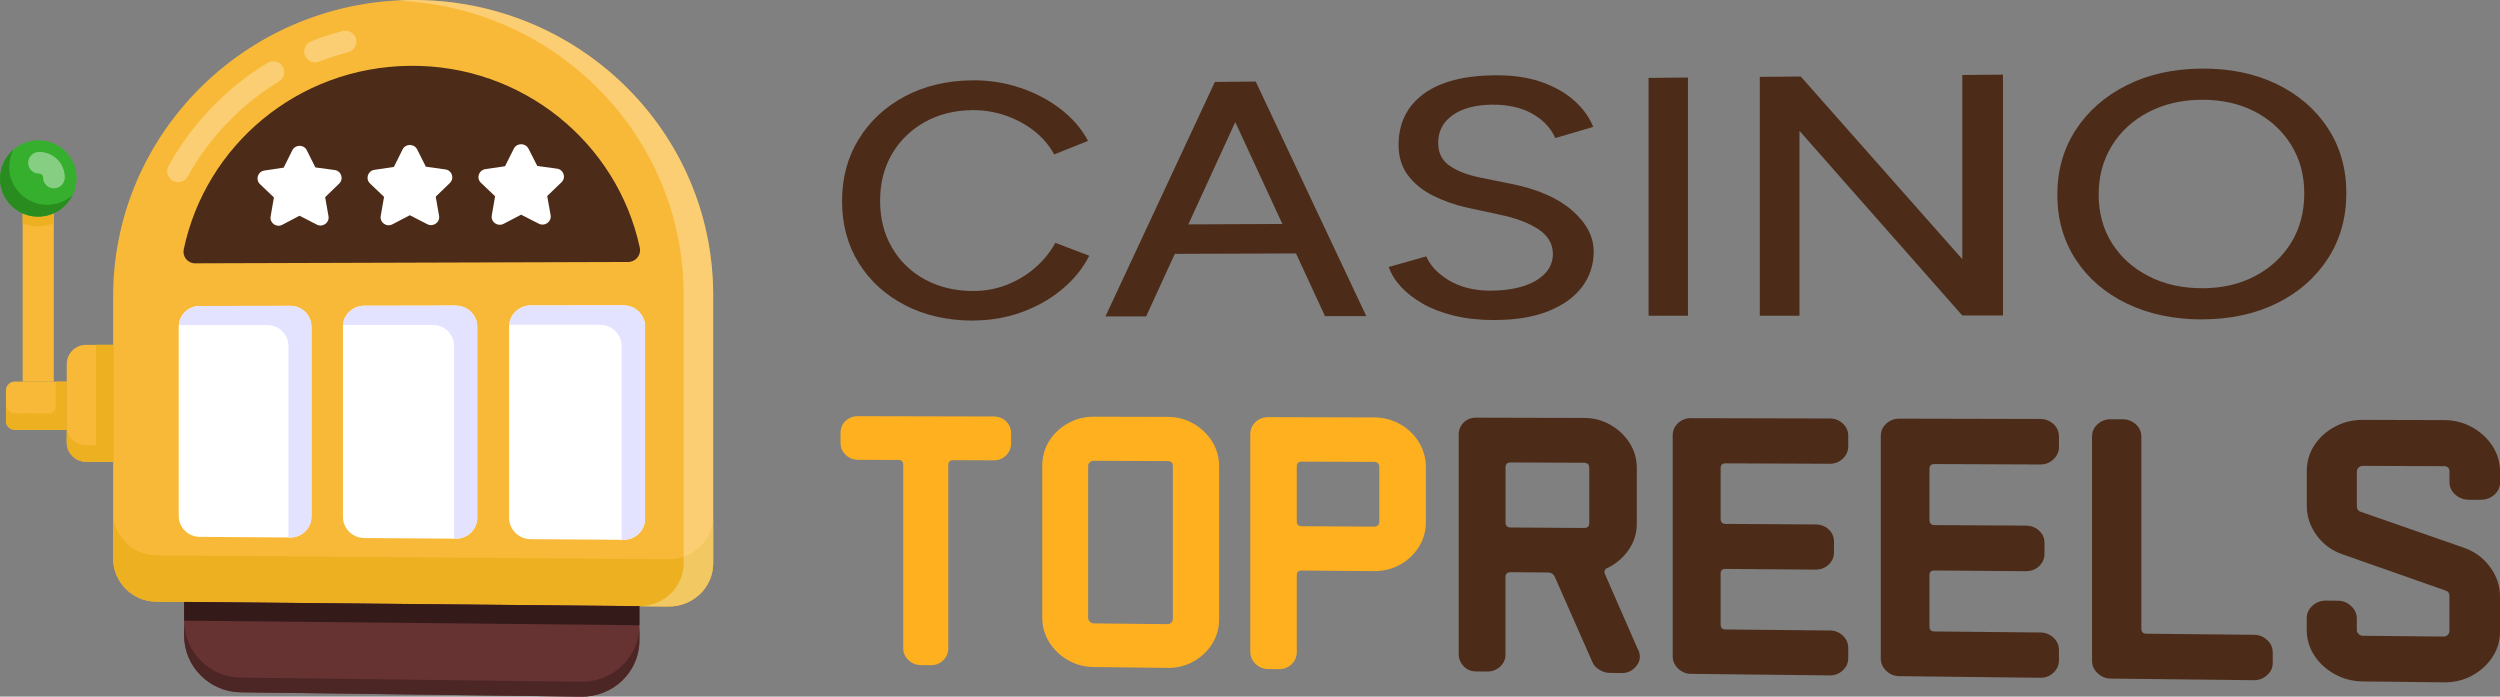 <?xml version="1.0" encoding="UTF-8"?>
<svg id="Layer_2" data-name="Layer 2" xmlns="http://www.w3.org/2000/svg" viewBox="0 0 465.31 129.66">
  <rect x="0" y="0" width="465.31" height="129.66" fill="#808080" stroke="none"/>
  <defs>
    <style>
      .cls-1 {
        fill: #ecb021;
      }

      .cls-1, .cls-2, .cls-3, .cls-4, .cls-5, .cls-6, .cls-7, .cls-8, .cls-9, .cls-10, .cls-11 {
        stroke-width: 0px;
      }

      .cls-2 {
        fill: #ffb01e;
      }

      .cls-3 {
        fill: #4c2b18;
      }

      .cls-4 {
        fill: #4c2625;
      }

      .cls-5 {
        fill: #e4e3ff;
      }

      .cls-12 {
        opacity: .4;
      }

      .cls-6 {
        fill: #f9b938;
      }

      .cls-13 {
        opacity: .3;
      }

      .cls-7 {
        fill: #36af2f;
      }

      .cls-8 {
        fill: #fff;
      }

      .cls-9 {
        fill: #288c1f;
      }

      .cls-10 {
        fill: #351a1a;
      }

      .cls-11 {
        fill: #663232;
      }
    </style>
  </defs>
  <g id="Layer_2-2" data-name="Layer 2">
    <g>
      <g>
        <path class="cls-3" d="m181.13,59.67c-4.75,0-8.96-.95-12.65-2.85-3.68-1.9-6.56-4.52-8.64-7.86-2.07-3.33-3.11-7.17-3.11-11.52s1.03-8.19,3.11-11.55c2.07-3.36,4.93-6.01,8.56-7.95,3.64-1.94,7.83-2.94,12.58-2.99,3.09-.03,6.04.43,8.85,1.37,2.81.94,5.33,2.26,7.55,3.96,2.22,1.7,3.93,3.68,5.13,5.94l-6.31,2.52c-.91-1.69-2.15-3.14-3.72-4.37s-3.35-2.18-5.32-2.87c-1.98-.68-4.03-1.02-6.17-1-3.32.03-6.29.77-8.89,2.23-2.6,1.46-4.63,3.45-6.1,5.96-1.46,2.51-2.19,5.41-2.19,8.7s.74,6.2,2.23,8.73c1.49,2.54,3.54,4.52,6.17,5.93,2.63,1.41,5.63,2.12,9,2.11,2.18,0,4.25-.39,6.21-1.16,1.95-.77,3.7-1.82,5.25-3.17,1.55-1.35,2.8-2.89,3.76-4.63l6.31,2.4c-1.2,2.36-2.9,4.45-5.1,6.28-2.2,1.82-4.72,3.24-7.55,4.25-2.83,1.01-5.82,1.52-8.96,1.52Z"/>
        <path class="cls-3" d="m205.75,58.9l20.36-43.64,7.26-.07-20.05,43.7h-7.56Zm9.58-11.64v-5.47l29.25-.13v5.5l-29.25.1Zm31.29,11.59l-20.16-43.6,7.26-.07,20.58,43.66h-7.68Z"/>
        <path class="cls-3" d="m278.15,59.57c-2.76,0-5.26-.27-7.49-.81-2.24-.54-4.17-1.28-5.82-2.22-1.64-.94-3-1.99-4.08-3.16-1.08-1.17-1.84-2.4-2.28-3.69l6.98-1.97c.74,1.71,2.13,3.2,4.2,4.45s4.6,1.9,7.6,1.93c3.65,0,6.52-.63,8.62-1.88,2.1-1.24,3.15-2.9,3.15-4.96,0-1.89-.92-3.43-2.74-4.62-1.83-1.19-4.25-2.09-7.26-2.71l-5.98-1.29c-2.36-.53-4.51-1.3-6.45-2.29-1.94-.99-3.47-2.26-4.6-3.8-1.13-1.54-1.69-3.4-1.69-5.57,0-4.01,1.53-7.16,4.59-9.45,3.07-2.29,7.5-3.46,13.31-3.52,3.35-.03,6.26.39,8.74,1.27,2.47.88,4.51,2.05,6.13,3.51,1.61,1.46,2.76,3.07,3.46,4.83l-7.06,2.07c-.84-1.89-2.28-3.4-4.3-4.54-2.03-1.14-4.52-1.69-7.47-1.67s-5.55.68-7.34,1.95c-1.79,1.27-2.69,3-2.69,5.17,0,1.84.7,3.25,2.1,4.23,1.4.98,3.28,1.71,5.64,2.2l5.99,1.22c4.84.98,8.59,2.63,11.24,4.95,2.65,2.32,3.98,4.87,3.98,7.65,0,2.4-.71,4.56-2.12,6.48-1.41,1.92-3.49,3.43-6.24,4.55-2.74,1.12-6.11,1.68-10.11,1.68Z"/>
        <path class="cls-3" d="m306.84,58.79V14.5l7.33-.07v44.34h-7.33Z"/>
        <path class="cls-3" d="m327.54,58.76V14.31l7.62-.07,30.07,34V13.96l7.57-.07v44.83h-7.57s-30.3-34.36-30.3-34.36v34.4h-7.39Z"/>
        <path class="cls-3" d="m409.87,59.45c-5.27,0-9.94-.98-14.01-2.95-4.06-1.96-7.24-4.7-9.52-8.2-2.28-3.5-3.42-7.52-3.42-12.05s1.14-8.55,3.42-12.06c2.28-3.51,5.43-6.27,9.44-8.3,4.02-2.03,8.66-3.07,13.94-3.12s9.95.91,14.01,2.87c4.06,1.97,7.24,4.7,9.53,8.2,2.3,3.5,3.45,7.55,3.45,12.12s-1.15,8.65-3.45,12.19c-2.3,3.55-5.46,6.31-9.5,8.3-4.03,1.99-8.66,2.98-13.89,2.99Zm0-5.8c3.73,0,7.02-.77,9.88-2.28,2.86-1.51,5.09-3.59,6.71-6.23,1.61-2.64,2.42-5.68,2.42-9.13s-.82-6.43-2.46-9.07c-1.64-2.64-3.9-4.7-6.78-6.19-2.88-1.48-6.19-2.21-9.92-2.18s-7.03.81-9.92,2.34c-2.89,1.52-5.14,3.61-6.76,6.26-1.62,2.65-2.43,5.66-2.43,9.04s.82,6.44,2.47,9.05c1.65,2.61,3.92,4.66,6.84,6.15,2.91,1.5,6.23,2.24,9.96,2.23Z"/>
      </g>
      <g>
        <path class="cls-2" d="m188.19,82.53c0,.87-.31,1.61-.93,2.23-.62.62-1.4.92-2.36.92l-7.48-.03c-.62,0-.92.29-.92.89v34.15c0,.87-.32,1.61-.96,2.22s-1.41.91-2.31.9l-1.85-.02c-.9-.01-1.67-.33-2.31-.95s-.96-1.37-.96-2.24v-34.1c0-.59-.31-.89-.92-.89l-7.5-.03c-.9,0-1.66-.31-2.3-.93s-.95-1.36-.95-2.22v-1.84c0-.91.32-1.66.95-2.25.64-.59,1.4-.88,2.3-.88l25.21.06c.95,0,1.74.3,2.36.9.62.6.93,1.35.93,2.27v1.86Z"/>
        <path class="cls-2" d="m226.91,115.28c0,1.66-.44,3.18-1.3,4.56-.87,1.38-2.03,2.47-3.48,3.28-1.45.81-3.04,1.21-4.77,1.19l-13.83-.16c-1.72-.02-3.32-.45-4.77-1.29-1.46-.84-2.62-1.96-3.48-3.34-.86-1.39-1.29-2.9-1.29-4.55v-28.28c0-1.7.43-3.23,1.29-4.61.86-1.37,2.02-2.47,3.48-3.29,1.46-.82,3.05-1.23,4.77-1.23l13.83.03c1.73,0,3.32.42,4.77,1.26,1.45.83,2.61,1.94,3.48,3.33.87,1.39,1.3,2.94,1.3,4.64v28.46Zm-8.61-.08v-28.41c0-.64-.31-.97-.94-.97l-13.83-.06c-.24,0-.47.09-.68.27-.22.18-.32.41-.32.69v28.33c0,.23.11.45.32.66.22.21.44.31.68.32l13.83.14c.24,0,.46-.1.65-.3.19-.21.29-.42.29-.65Z"/>
        <path class="cls-2" d="m265.39,97.17c0,1.67-.43,3.21-1.29,4.59-.86,1.39-2.02,2.5-3.49,3.32-1.47.82-3.11,1.23-4.92,1.22l-13.45-.11c-.58,0-.88.29-.88.9v14.3c0,.88-.33,1.63-.98,2.25s-1.45.92-2.37.91l-1.96-.02c-.92-.01-1.71-.33-2.36-.96s-.98-1.39-.98-2.26v-40.48c0-.92.33-1.69.98-2.29.65-.6,1.44-.9,2.36-.9l19.64.05c1.81,0,3.45.43,4.92,1.27,1.47.84,2.63,1.96,3.49,3.36.86,1.4,1.29,2.96,1.29,4.68v10.18Zm-8.67-.05v-10.17c0-.65-.34-.98-1.03-.98l-13.45-.05c-.58,0-.88.3-.88.9v10.21c0,.6.29.9.88.91l13.45.08c.68,0,1.03-.3,1.03-.9Z"/>
        <path class="cls-3" d="m304.89,120.88c.5,1.08.42,2.07-.22,2.95-.75.98-1.69,1.46-2.84,1.44l-2.24-.03c-.65,0-1.28-.2-1.9-.58-.62-.38-1.06-.85-1.3-1.42l-6.99-15.84c-.25-.56-.69-.85-1.34-.85l-6.89-.05c-.64,0-.96.3-.96.9v14.41c0,.89-.33,1.64-1,2.26s-1.47.93-2.4.92l-2.07-.02c-.94-.01-1.71-.33-2.32-.97-.61-.64-.92-1.39-.92-2.28v-40.78c0-.93.31-1.7.92-2.3.61-.6,1.39-.9,2.32-.9l20.08.05c1.79,0,3.42.43,4.91,1.28,1.49.85,2.68,1.97,3.58,3.38.9,1.41,1.34,2.98,1.34,4.71v10.26c0,1.83-.51,3.47-1.53,4.94-1.02,1.47-2.35,2.59-3.99,3.38-.2.05-.35.2-.45.45-.1.26-.07.5.07.74l6.11,13.96Zm-9.09-23.52v-10.24c0-.65-.32-.98-.97-.99l-13.65-.06c-.64,0-.96.3-.96.91v10.28c0,.61.32.91.96.92l13.65.09c.64,0,.97-.3.97-.91Z"/>
        <path class="cls-3" d="m344,122.49c0,.9-.34,1.66-1.02,2.29s-1.48.94-2.38.93l-25.9-.29c-.9-.01-1.69-.34-2.36-.98s-1.01-1.41-1.01-2.3v-41.08c0-.94.34-1.71,1.01-2.32.67-.61,1.46-.91,2.36-.91l25.9.06c.91,0,1.7.31,2.38.93.68.62,1.02,1.4,1.02,2.34v1.91c0,.9-.34,1.66-1.02,2.3s-1.48.95-2.38.95l-19.45-.08c-.6,0-.9.3-.9.91v9.37c0,.66.3.99.9.99l16.73.1c1.01,0,1.84.32,2.49.93.66.62.98,1.37.98,2.27v1.98c0,.9-.33,1.66-.98,2.29s-1.49.94-2.49.94l-16.73-.13c-.6,0-.9.27-.9.84v9.51c0,.61.3.92.9.92l19.45.19c.91,0,1.7.32,2.38.94.68.62,1.02,1.4,1.02,2.35v1.84Z"/>
        <path class="cls-3" d="m383.22,122.91c0,.9-.35,1.67-1.04,2.31s-1.5.95-2.42.93l-26.28-.3c-.91-.01-1.71-.34-2.39-.98s-1.03-1.42-1.03-2.31v-41.38c0-.94.34-1.72,1.03-2.34.68-.61,1.48-.92,2.39-.92l26.28.06c.92,0,1.73.31,2.42.93.69.62,1.04,1.41,1.04,2.36v1.92c0,.9-.35,1.67-1.04,2.31s-1.5.96-2.42.95l-19.73-.08c-.61,0-.91.3-.91.92v9.44c0,.66.3,1,.91,1l16.97.1c1.02,0,1.87.32,2.53.94.67.62,1,1.38,1,2.29v2c0,.9-.33,1.67-1,2.31s-1.51.95-2.53.94l-16.97-.13c-.61,0-.91.28-.91.84v9.58c0,.62.3.93.91.93l19.73.19c.92,0,1.73.33,2.42.95.69.63,1.04,1.41,1.04,2.36v1.85Z"/>
        <path class="cls-3" d="m423.02,123.34c0,.91-.35,1.68-1.05,2.32s-1.52.95-2.45.94l-26.67-.3c-.93-.01-1.73-.34-2.43-.99s-1.04-1.43-1.04-2.33v-41.68c0-.95.35-1.74,1.04-2.35.69-.62,1.5-.92,2.43-.92h2.16c.98,0,1.82.32,2.51.94.7.62,1.04,1.41,1.04,2.36v35.68c0,.62.31.93.93.94l20.02.2c.93,0,1.75.33,2.45.96.7.63,1.05,1.42,1.05,2.38v1.87Z"/>
        <path class="cls-3" d="m465.31,117.57c0,1.74-.48,3.32-1.43,4.76-.95,1.44-2.22,2.58-3.8,3.43s-3.32,1.26-5.21,1.24l-15.11-.17c-1.88-.02-3.62-.47-5.21-1.35-1.59-.88-2.86-2.05-3.8-3.49-.94-1.45-1.41-3.03-1.41-4.76v-2.16c0-.91.35-1.69,1.06-2.33s1.55-.96,2.54-.95l2.19.02c.94,0,1.76.34,2.47.99s1.06,1.44,1.06,2.35v2.16c0,.24.12.47.35.69.24.22.48.33.75.33l15.11.15c.26,0,.5-.1.71-.32.21-.21.32-.44.32-.68v-6.57c0-.53-.26-.87-.79-1.02l-18.87-6.63c-2.09-.69-3.76-1.87-5.01-3.56-1.25-1.69-1.88-3.54-1.88-5.55v-6.47c0-1.77.47-3.38,1.41-4.81.94-1.44,2.2-2.58,3.8-3.44,1.59-.86,3.33-1.29,5.21-1.28l15.11.04c1.89,0,3.63.44,5.21,1.31,1.58.87,2.85,2.03,3.8,3.48.95,1.45,1.43,3.07,1.43,4.85v1.95c0,.92-.36,1.69-1.07,2.31-.71.62-1.57.93-2.57.93h-2.13c-1-.02-1.86-.33-2.57-.96-.71-.63-1.07-1.4-1.07-2.32v-1.95c0-.67-.34-1.01-1.03-1.02l-15.11-.06c-.26,0-.51.09-.75.29-.23.19-.35.43-.35.72v6.48c0,.58.26.94.78,1.08l18.98,6.61c2.06.69,3.72,1.88,4.98,3.58,1.27,1.7,1.9,3.54,1.9,5.51v6.59Z"/>
      </g>
      <g id="_158" data-name="158">
        <g>
          <path class="cls-6" d="m76.29,0h0c31.02-.39,56.45,24.18,56.45,54.9v49.92c0,4.5-3.74,8.1-8.34,8.06l-95.33-.89c-4.43-.04-8.01-3.64-8.01-8.04v-48.84c0-30.05,24.58-54.72,55.23-55.11Z"/>
          <g class="cls-13">
            <path class="cls-8" d="m56.75,10.31c-.41-1.04.12-2.23,1.19-2.64,1.89-.74,3.85-1.37,5.82-1.88,1.09-.29,2.22.36,2.5,1.45s-.39,2.2-1.5,2.49c-1.81.47-3.61,1.05-5.35,1.73-1.06.41-2.25-.1-2.66-1.14Z"/>
          </g>
          <g class="cls-13">
            <path class="cls-8" d="m32.17,33.64c-.98-.53-1.34-1.76-.8-2.74,4.33-7.85,10.69-14.49,18.41-19.19.97-.59,2.23-.3,2.82.66.59.95.28,2.21-.69,2.8-7.11,4.33-12.97,10.43-16.96,17.67-.54.98-1.78,1.35-2.77.81Z"/>
          </g>
          <path class="cls-1" d="m29.06,103.36l95.35.73c4.61.04,8.33-3.59,8.33-8.07v8.81c0,4.48-3.73,8.1-8.33,8.05l-95.35-.89c-4.41-.04-8-3.65-8-8.03v-8.62c0,4.38,3.59,7.98,8,8.02Z"/>
          <g class="cls-13">
            <path class="cls-8" d="m73.77.12c.85-.07,1.68-.1,2.53-.11,31.02-.39,56.44,24.2,56.44,54.9v49.92c0,4.48-3.73,8.1-8.33,8.05l-5.5-.05c4.6.04,8.34-3.57,8.34-8.04v-49.87c0-29.73-23.84-53.7-53.47-54.8Z"/>
          </g>
          <path class="cls-8" d="m116.02,56.83l-17.25.03c-2.22,0-4.01,1.77-4.01,3.94v35.59c0,2.17,1.79,3.95,4.01,3.96l17.25.12c2.23.02,4.04-1.74,4.04-3.92v-35.76c0-2.18-1.81-3.95-4.04-3.95Z"/>
          <path class="cls-8" d="m84.83,56.88l-17.04.03c-2.19,0-3.96,1.76-3.96,3.92v35.37c0,2.16,1.77,3.92,3.96,3.94l17.04.12c2.21.02,3.99-1.73,3.99-3.9v-35.54c0-2.17-1.79-3.93-3.99-3.92Z"/>
          <path class="cls-8" d="m54.01,56.93l-16.84.03c-2.16,0-3.91,1.75-3.91,3.89v35.16c0,2.15,1.75,3.9,3.91,3.91l16.84.12c2.18.02,3.95-1.72,3.95-3.88v-35.33c0-2.16-1.77-3.9-3.95-3.9Z"/>
          <path class="cls-5" d="m98.78,56.86l17.24-.03c2.23,0,4.04,1.76,4.04,3.95v35.76c0,2.18-1.81,3.94-4.04,3.92h-.36c.04-.11.04-.23.04-.33v-35.73c0-2.18-1.81-3.95-4.04-3.95h-16.88c.17-1.99,1.88-3.59,3.99-3.6Z"/>
          <path class="cls-5" d="m67.78,56.91l17.05-.03c2.2,0,4,1.75,4,3.92v35.54c0,2.17-1.79,3.92-4,3.9h-.33c.02-.1.02-.23.02-.33v-35.51c0-2.17-1.79-3.92-3.99-3.92h-16.7c.17-1.98,1.86-3.57,3.94-3.58Z"/>
          <path class="cls-5" d="m37.17,56.95l16.85-.03c2.18,0,3.95,1.74,3.95,3.9v35.33c0,2.16-1.77,3.89-3.95,3.88h-.37c.04-.1.04-.23.04-.33v-35.3c0-2.15-1.75-3.9-3.94-3.9h-16.45c.14-1.99,1.81-3.55,3.87-3.55Z"/>
          <path class="cls-3" d="m116.91,48.76c1.42,0,2.47-1.3,2.17-2.66-4.18-19.52-21.82-34.07-42.79-33.85s-38.04,14.9-42.09,34.16c-.28,1.34.73,2.6,2.1,2.6l80.6-.25Z"/>
          <path class="cls-11" d="m119.01,112.83v6.33c0,5.87-4.87,10.57-10.86,10.49l-63.33-.8c-5.83-.07-10.55-4.81-10.55-10.59v-6.23s84.74.79,84.74.79Z"/>
          <path class="cls-10" d="m119.01,116.37l-84.74-.85v-3.48s84.74.79,84.74.79v3.54Z"/>
          <path class="cls-4" d="m44.81,126.12l63.35.77c5.99.07,10.85-4.62,10.85-10.51v2.8c0,5.87-4.86,10.56-10.85,10.48l-63.35-.8c-5.83-.07-10.54-4.81-10.54-10.58v-2.75c0,5.79,4.71,10.52,10.54,10.59Z"/>
          <path class="cls-6" d="m16.01,64.19h5.05s0,21.78,0,21.78l-5.05-.02c-1.98,0-3.59-1.62-3.59-3.59v-14.6c0-1.97,1.61-3.58,3.59-3.58Z"/>
          <path class="cls-6" d="m2.75,71.03h9.67v9s-9.67-.03-9.67-.03c-.91,0-1.64-.74-1.64-1.65v-5.69c0-.91.74-1.64,1.64-1.64Z"/>
          <path class="cls-1" d="m16.02,82.88h1.84s0-18.7,0-18.7h3.2s0,21.79,0,21.79l-5.04-.02c-1.98,0-3.6-1.61-3.6-3.58v-3.08c0,1.98,1.62,3.59,3.6,3.6Z"/>
          <path class="cls-1" d="m2.76,76.94l6.37.02c.68,0,1.23-.55,1.23-1.23v-4.69h2.06v8.99s-9.68-.03-9.68-.03c-.9,0-1.63-.73-1.63-1.63v-3.08c0,.91.74,1.65,1.65,1.65Z"/>
          <path class="cls-6" d="m10.01,71.04h-5.79s0-39.25,0-39.25l5.79-.04v39.29Z"/>
          <path class="cls-1" d="m10.01,31.75v9.75c-.89.41-1.88.63-2.91.64s-2-.21-2.88-.61v-9.74s5.79-.04,5.79-.04Z"/>
          <path class="cls-7" d="m7.11,26.11c3.94-.03,7.15,3.12,7.15,7.06s-3.21,7.13-7.15,7.15S0,37.19,0,33.26s3.19-7.12,7.1-7.15Z"/>
          <g class="cls-12">
            <path class="cls-8" d="m8.03,33.05c0-.41-.34-.74-.77-.74-1.11,0-2.02-.89-2.02-2s.9-2.02,2.02-2.03c2.65-.02,4.8,2.11,4.8,4.74,0,1.11-.9,2.02-2.02,2.03s-2.02-.89-2.02-2Z"/>
          </g>
          <path class="cls-9" d="m2.47,27.86c-.48.95-.76,2.04-.76,3.2,0,3.94,3.2,7.08,7.11,7.06,1.78,0,3.39-.66,4.65-1.74-1.15,2.32-3.58,3.93-6.36,3.94C3.2,40.34,0,37.18,0,33.26c0-2.15.97-4.09,2.47-5.41Z"/>
          <g>
            <path class="cls-8" d="m98.36,27.65l1.64,3.24,3.66.5c1.25.17,1.75,1.67.84,2.54l-2.65,2.55.63,3.57c.21,1.22-1.09,2.15-2.21,1.58l-3.27-1.67-3.27,1.7c-1.11.58-2.41-.34-2.2-1.56l.62-3.57-2.64-2.51c-.9-.85-.4-2.36.84-2.54l3.65-.54,1.63-3.26c.56-1.11,2.16-1.12,2.72-.02Z"/>
            <path class="cls-8" d="m77.64,27.8l1.62,3.23,3.63.5c1.24.17,1.73,1.66.84,2.53l-2.63,2.54.62,3.56c.21,1.21-1.08,2.14-2.19,1.57l-3.25-1.67-3.24,1.69c-1.1.58-2.39-.34-2.18-1.55l.62-3.56-2.62-2.5c-.89-.85-.4-2.35.83-2.53l3.62-.54,1.62-3.25c.55-1.11,2.15-1.12,2.7-.02Z"/>
            <path class="cls-8" d="m57.09,27.95l1.61,3.21,3.6.49c1.23.17,1.72,1.66.83,2.52l-2.61,2.53.62,3.54c.21,1.21-1.07,2.13-2.17,1.57l-3.22-1.66-3.22,1.69c-1.09.57-2.37-.34-2.16-1.55l.61-3.54-2.6-2.49c-.88-.85-.4-2.34.83-2.52l3.59-.54,1.61-3.23c.55-1.1,2.13-1.11,2.68-.02Z"/>
          </g>
        </g>
      </g>
    </g>
  </g>
</svg>